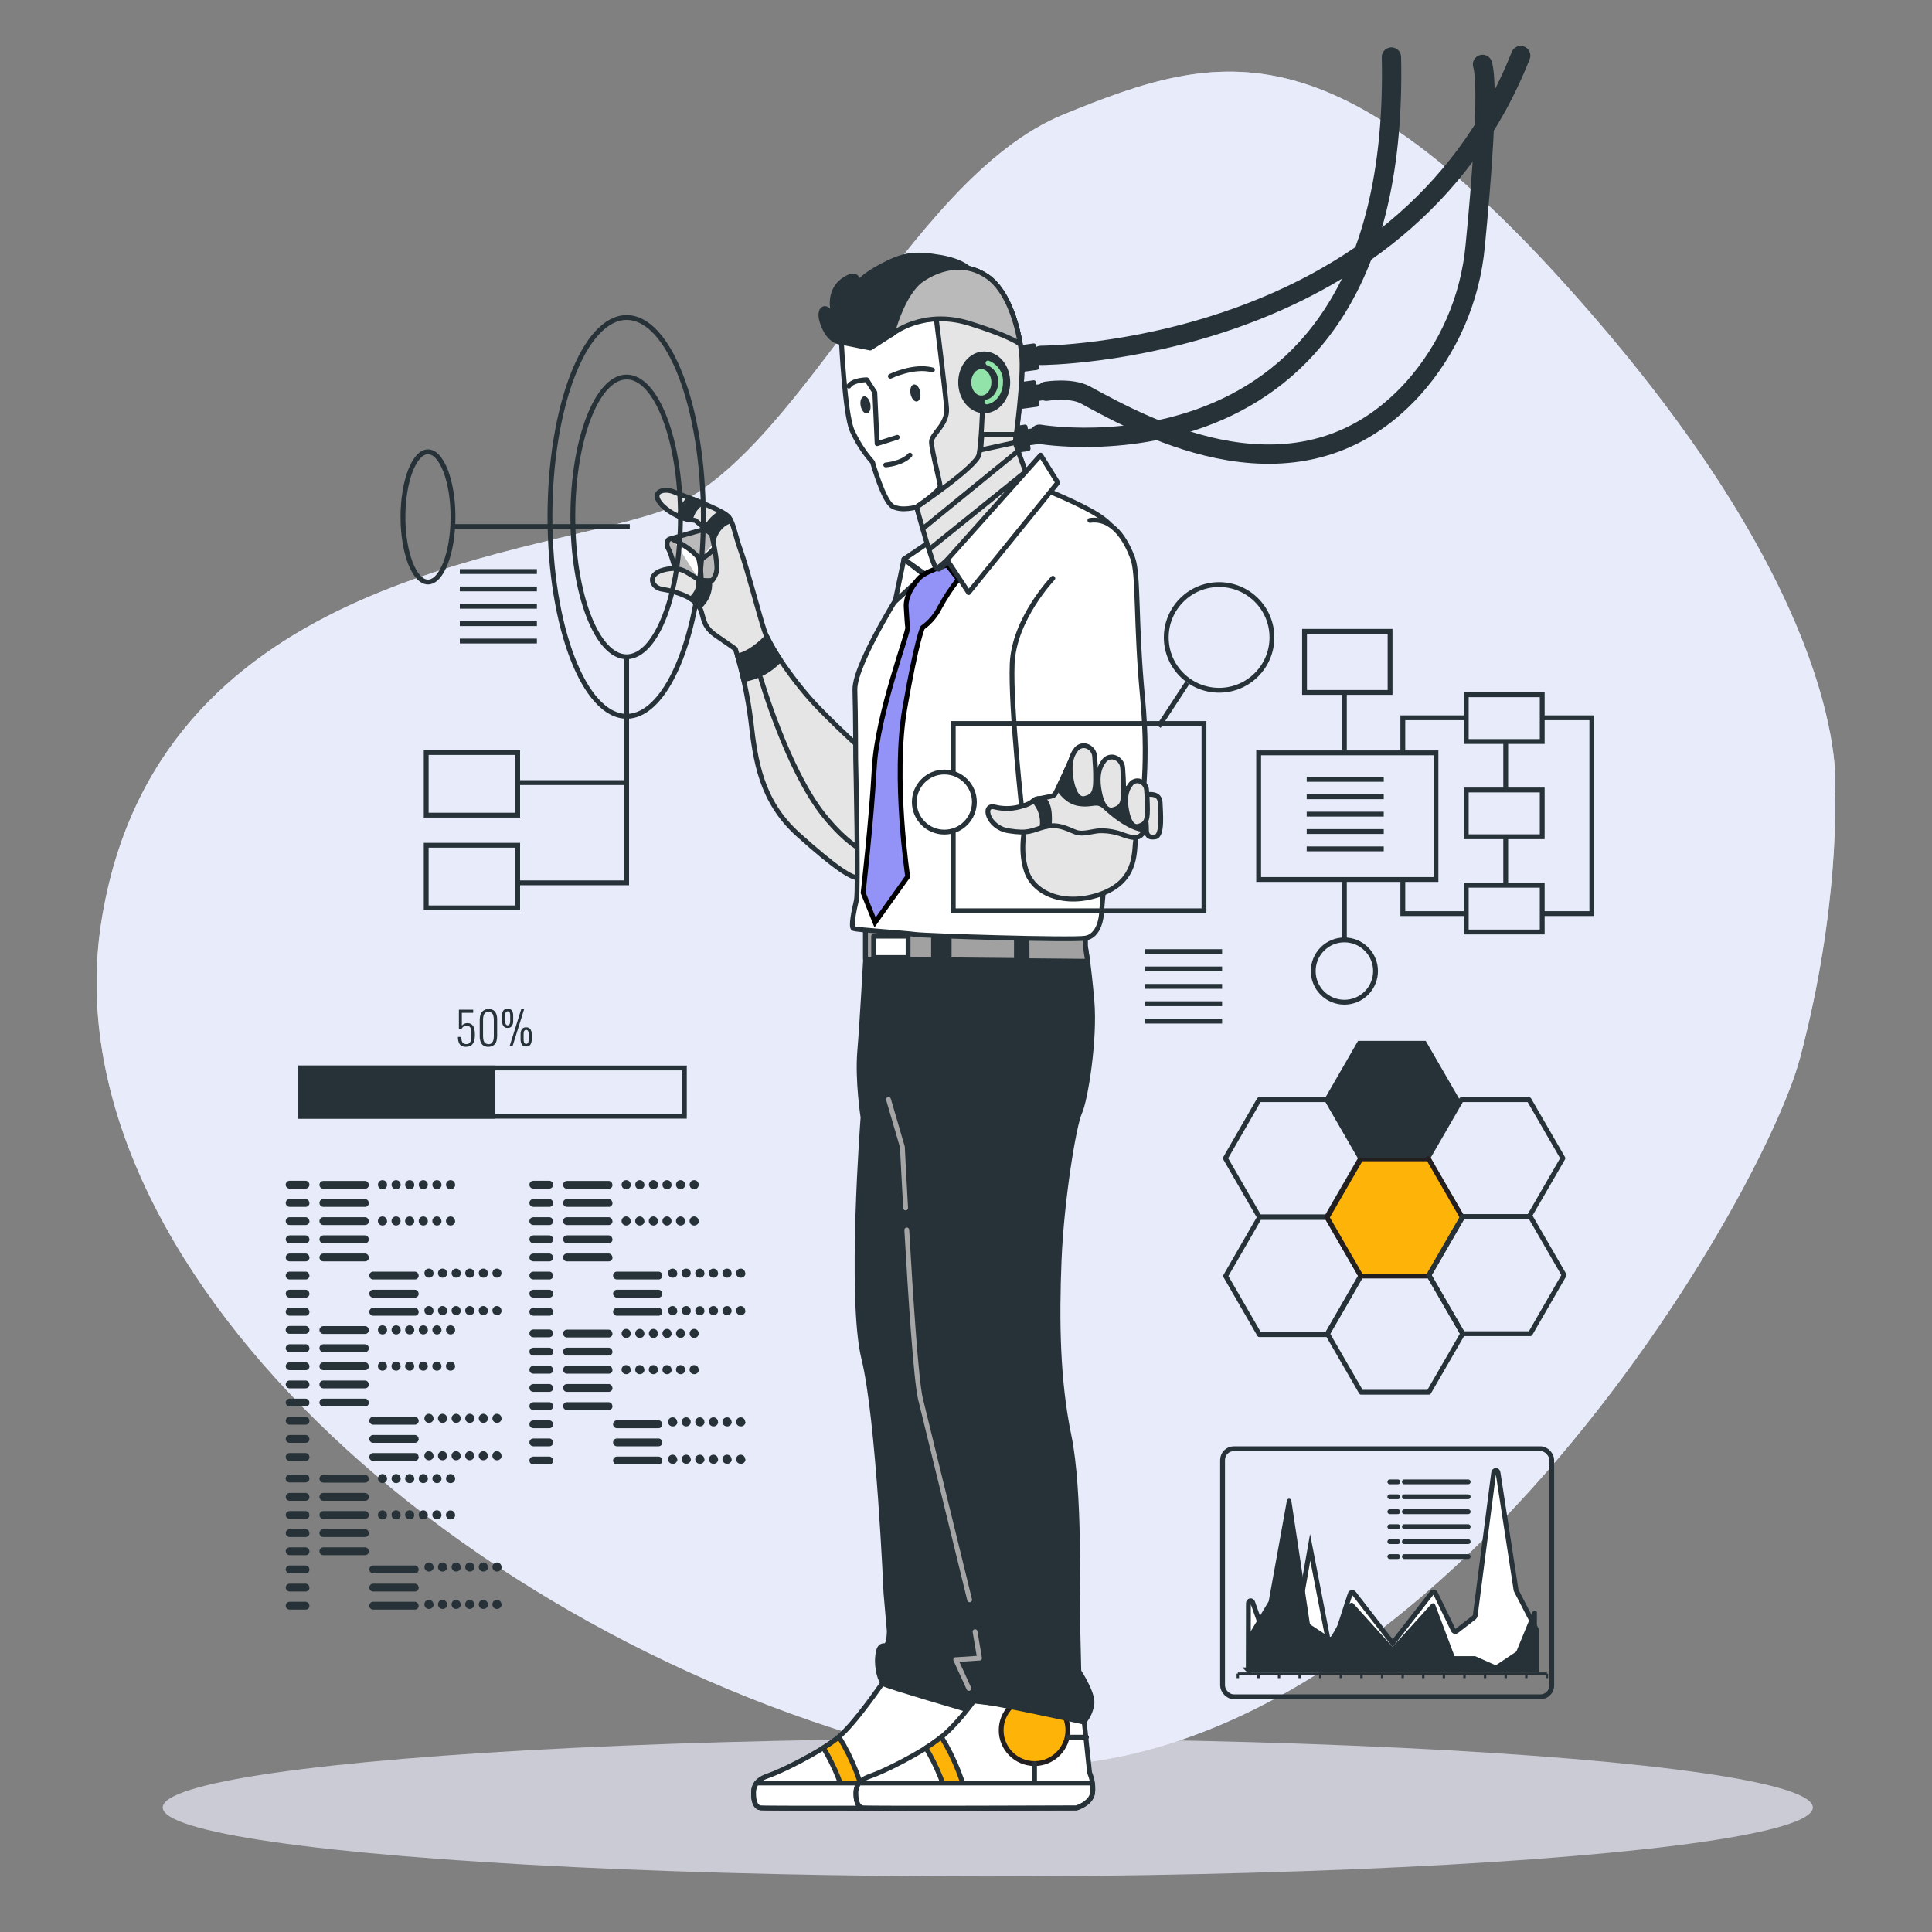 <?xml version="1.0" encoding="UTF-8"?>
<svg id="Layer_1" xmlns="http://www.w3.org/2000/svg" version="1.1" viewBox="0 0 400 400">
  <rect x="0" y="0" width="400" height="400" fill="#808080" stroke="none"/>
  <!-- Generator: Adobe Illustrator 29.8.1, SVG Export Plug-In . SVG Version: 2.1.1 Build 2)  -->
  <defs>
    <style>
      .st0 {
        stroke-width: 1px;
      }

      .st0, .st1, .st2, .st3, .st4, .st5, .st6, .st7, .st8, .st9, .st10, .st11, .st12, .st13, .st14, .st15 {
        stroke: #263238;
      }

      .st0, .st1, .st3, .st8, .st9, .st10, .st16, .st11, .st17, .st12, .st13, .st14, .st15 {
        stroke-linecap: round;
        stroke-linejoin: round;
      }

      .st0, .st1, .st4, .st18, .st12 {
        fill: #263238;
      }

      .st1 {
        stroke-width: 1px;
      }

      .st2, .st4, .st5, .st7, .st19, .st20 {
        stroke-miterlimit: 10;
      }

      .st2, .st9 {
        fill: #fff;
      }

      .st21, .st22 {
        isolation: isolate;
        opacity: .7;
      }

      .st3 {
        fill: #bababa;
      }

      .st23, .st22 {
        fill: #e9ebfa;
      }

      .st5 {
        stroke-width: .5px;
      }

      .st5, .st6, .st7, .st16, .st11, .st17, .st13 {
        fill: none;
      }

      .st6 {
        stroke-miterlimit: 10;
        stroke-width: 1px;
      }

      .st8, .st19 {
        fill: #feb309;
      }

      .st19 {
        stroke: #231f20;
      }

      .st10 {
        fill: #92e3a9;
      }

      .st16 {
        stroke: #92e3a9;
      }

      .st17 {
        stroke: #a6a6a6;
      }

      .st13 {
        stroke-width: 4px;
      }

      .st14 {
        fill: #a1a1a1;
      }

      .st20 {
        fill: #9292f7;
        stroke: #000;
      }

      .st15 {
        fill: #e5e5e5;
      }
    </style>
  </defs>
  <g id="freepik--background-simple--inject-2">
    <path class="st23" d="M379.91,164.27s4.51-35.35-49.21-97.86S252.99,10.28,220.15,23.72c-32.84,13.44-55.02,72.76-83.93,82.35-28.91,9.59-104.06,13.99-115.23,84.73-11.17,70.74,74.07,148.05,169.05,172.08,94.97,24.03,174.28-112.34,182.63-143.81,8.35-31.47,7.24-54.8,7.24-54.8Z"/>
    <path class="st22" d="M379.91,164.27s4.51-35.35-49.21-97.86S252.99,10.28,220.15,23.72c-32.84,13.44-55.02,72.76-83.93,82.35-28.91,9.59-104.06,13.99-115.23,84.73-11.17,70.74,74.07,148.05,169.05,172.08,94.97,24.03,174.28-112.34,182.63-143.81,8.35-31.47,7.24-54.8,7.24-54.8Z"/>
  </g>
  <g id="freepik--Floor--inject-2" class="st21">
    <ellipse class="st23" cx="204.51" cy="374.22" rx="170.82" ry="14.27"/>
  </g>
  <g id="freepik--Character--inject-2">
    <path class="st13" d="M215.51,73.58s74.85-.12,99.33-62.07"/>
    <path class="st13" d="M216.64,81s5.13-.83,8.09.78c12.59,6.87,44.41,24.39,67.76-1.25,7.4-8.24,11.93-18.66,12.94-29.69,1.21-12.39,2.9-32.64,1.51-37.51"/>
    <path class="st13" d="M215.21,89.9s74.91,13.05,72.87-78.09"/>
    <rect class="st1" x="210.55" y="71.84" width="3.81" height="4.53" transform="translate(-8.11 29.6) rotate(-7.82)"/>
    <rect class="st1" x="214.32" y="72.38" width="2.38" height="2.38" transform="translate(-8.01 30.01) rotate(-7.82)"/>
    <rect class="st1" x="210.55" y="79.47" width="3.81" height="4.53" transform="translate(-9.15 29.67) rotate(-7.82)"/>
    <rect class="st0" x="214.31" y="80.04" width="2.38" height="2.38" transform="translate(-9.04 30.04) rotate(-7.81)"/>
    <rect class="st1" x="208.76" y="88.65" width="3.81" height="4.53" transform="translate(-10.41 29.51) rotate(-7.82)"/>
    <rect class="st0" x="212.54" y="89.22" width="2.38" height="2.38" transform="translate(-10.3 29.88) rotate(-7.81)"/>
    <path class="st3" d="M146.06,109.51s-7.19,2.01-7.53,2.13-.69,1.14-.12,2.04,1.71,5.35,1.71,5.35c1.15.82,2.41,1.47,3.75,1.93,1.48.34,4.88.68,5.57-1.25s.56-7.05-.69-8.42-1.75-2.44-2.69-1.78h0Z"/>
    <path class="st9" d="M139.43,111.75c1.34.61,2.59,1.37,3.75,2.28,1.25,1.14,1.48,1.36,1.57,1.93.31,1.57.46,3.17.45,4.77"/>
    <path class="st9" d="M144.77,115.97s3.98-1.93,3.98-4.7"/>
    <path class="st15" d="M179.22,155.86s-4.43-3.86-9.55-9.09-10.34-12.96-11.4-16.16-3.64-13.07-4.88-16.49-1.48-5.79-2.51-7.05-5.91-3.07-6.36-3.3-2.84-1.03-5-1.93-5.11,0-2.39,2.84c1.86,1.77,4.27,2.85,6.83,3.07l3.41,2.84s1.25,5.91,1.03,7.39c-.09.79-.4,1.54-.91,2.16-1.21.24-2.46.04-3.52-.57-1.82-1.02-3.08-2.5-6.6-1.57s-2.5,3.64-.34,3.98,5.79,1.25,7.39,3.19.45,4.09,3.75,6.36,4.09,2.84,4.09,2.84c1.51,4.9,2.58,9.93,3.21,15.01.91,7.95,2.05,16.48,9.78,23.41,7.73,6.94,11.25,9.21,12.73,8.98s2.61-.78,2.61-3.63-1.36-22.3-1.36-22.3h0Z"/>
    <path class="st11" d="M157.49,140.37s5.48,18.91,13.08,28.42c4.95,6.18,8.44,7.49,8.44,7.49"/>
    <path class="st12" d="M152.71,135.84c.32,1.11.78,2.8,1.24,4.85,2.92-.48,5.59-1.93,7.57-4.13-1.01-1.5-1.91-3.07-2.71-4.7-2.61,2.71-4.75,3.65-6.11,3.97h0Z"/>
    <path class="st12" d="M142.94,107.64c.27-1.44,1.12-2.72,2.35-3.52-.38-.16-.66-.27-.78-.31-.22-.11-.88-.34-1.73-.67-1.1,1.03-1.85,2.38-2.15,3.85.75.29,1.53.5,2.32.65Z"/>
    <path class="st12" d="M144.38,119.79c.31.78.63,2.4-1.32,4.22.52.31.98.71,1.37,1.17.12.15.23.3.32.46,1.57-1.32,2.38-3.33,2.16-5.38-.87.05-1.75-.1-2.54-.47Z"/>
    <path class="st12" d="M150.91,107.13c-.43-.44-.93-.81-1.49-1.08-1.46.78-2.65,2-3.37,3.5l1.33,1.1.21,1.03.13.04c.04-.15.78-3.13,3.61-3.91-.12-.24-.26-.47-.43-.68Z"/>
    <circle class="st9" cx="192.98" cy="358.22" r="6.91"/>
    <path class="st9" d="M183.18,347.77s-6.26,9.32-9.97,12.21-11.41,6.75-14.3,7.72-2.89,2.73-2.89,3.7.16,2.73,1.44,2.89,44.19,0,44.19,0c0,0,3.37-.96,3.37-3.53.08-1.27-.14-2.54-.64-3.7l-.16-14.94-21.05-4.34h0Z"/>
    <line class="st11" x1="203.74" y1="359.67" x2="199.88" y2="359.67"/>
    <line class="st11" x1="192.98" y1="365.13" x2="192.98" y2="369.15"/>
    <path class="st8" d="M175.49,374.36h3.98c-1.03-5.22-2.98-10.22-5.77-14.75l-.47.38c-.88.68-1.79,1.31-2.74,1.89,2.33,3.86,4.02,8.07,5,12.48Z"/>
    <path class="st9" d="M205.03,370.76c0-.54-.03-1.08-.09-1.61h-48.29c-.46.66-.68,1.46-.62,2.25,0,.96.16,2.73,1.44,2.89s44.19,0,44.19,0c0,0,3.37-.99,3.37-3.53Z"/>
    <path class="st9" d="M201.61,352.16s-3.48,4.98-7.19,7.87-11.41,6.75-14.29,7.72-2.9,2.73-2.9,3.7.16,2.73,1.45,2.89,44.19,0,44.19,0c0,0,3.37-.96,3.37-3.53.09-1.29-.13-2.58-.65-3.77l-1.29-12.21-22.69-2.66h0Z"/>
    <circle class="st19" cx="214.19" cy="358.22" r="6.91"/>
    <line class="st11" x1="224.95" y1="359.67" x2="221.1" y2="359.67"/>
    <line class="st11" x1="214.19" y1="365.13" x2="214.19" y2="369.15"/>
    <path class="st8" d="M196.69,374.36h3.98c-1.03-5.22-2.99-10.22-5.77-14.75l-.48.38c-.88.68-1.78,1.31-2.73,1.89,2.33,3.86,4.02,8.08,5,12.48Z"/>
    <path class="st9" d="M226.24,370.76c0-.54-.03-1.08-.1-1.61h-48.3c-.46.66-.68,1.46-.63,2.25,0,.96.16,2.73,1.45,2.89s44.19,0,44.19,0c0,0,3.39-.99,3.39-3.53Z"/>
    <path class="st12" d="M179.19,191.78v7.13s-.68,12.57-1.19,18.69.68,13.75.68,13.75c0,0-2.89,37.54.17,49.94s4.58,48.54,4.58,48.54l.68,7.83s0,3.05-.85,3.05-1.36.17-1.57,2.35.52,5.1,1.36,5.61,16.7,5.15,16.7,5.15c0,0-.34-1.57,1.87-1.7s22.76,4.42,22.76,4.42c.94-1.11,1.53-2.47,1.7-3.91.17-2.21-2.72-6.62-2.72-6.62l-.34-14.61s.67-22.76-1.7-34.14c-2.37-11.38-2.55-23.77-2.04-36.35.51-12.57,3.06-28.03,4.25-30.57s3.23-15.12,2.54-23.1-1.36-11.37-1.36-11.37v-1.63c0-.92-45.54-2.44-45.54-2.44h0Z"/>
    <path class="st14" d="M193.28,192.3c-7.83-.31-14.09-.52-14.09-.52v6.8l14.09.13v-6.42Z"/>
    <path class="st14" d="M212.64,198.9l12.53.12c-.29-2.16-.49-3.13-.49-3.13v-1.63c0-.31-5.19-.69-12.06-1.06l.02,5.7h0Z"/>
    <path class="st14" d="M196.51,198.72l13.93.13v-5.82c-4.42-.22-9.32-.44-13.93-.63v6.32Z"/>
    <rect class="st9" x="180.88" y="193.82" width="7.13" height="4.42"/>
    <polyline class="st17" points="201.87 337.82 202.8 343.29 197.87 343.62 200.59 349.57"/>
    <path class="st17" d="M187.74,254.65c.78,13.68,1.92,31.15,2.83,34.96,1.57,6.45,10.18,41.61,10.18,41.61"/>
    <path class="st17" d="M183.95,227.62l2.88,9.85s.26,5.34.67,12.63"/>
    <path class="st9" d="M188.38,119.46s-11.54,17.69-11.38,23.38.16,14.31.16,14.31c0,0,.61,27.24.15,29.23s-1.23,5.54-.61,5.85,10.62.92,12.77,1.23,32.31,1.24,35.23.78,3.38-4.46,3.38-5.54,5.07-51.54,5.07-64.47-2.15-15.08-5.53-17.39c-3.38-2.31-11.38-5.53-11.38-5.53l-27.85,18.15Z"/>
    <path class="st9" d="M217.98,119.72s-8.05,8.41-8.42,17.73,2.16,31.53,2.16,31.53c0,0,11.37-3.41,15.66-2.61,2.99.65,5.89,1.68,8.61,3.07,0,0,2.05-9.43.57-25-1.48-15.57-.78-25.47-2.04-28.87s-3.98-8.53-8.87-7.83"/>
    <polygon class="st9" points="192.17 112.37 187.15 115.76 193 119.92 193.97 117.7 192.17 112.37"/>
    <polygon class="st9" points="187.15 115.76 185.31 124.54 191.31 119 187.15 115.76"/>
    <path class="st20" d="M196.08,117s-4.62,1.23-6,2.92-2.61,3.7-2.46,5.85.16,3.08.31,4.15-6.31,17.85-6.92,29.08c-.61,11.23-2.31,25.83-2.31,25.83l2.47,6.15,6.76-9.49s-3.08-20.46-.61-34.77,3.69-16.78,3.69-16.78c1.5-1.07,2.72-2.5,3.54-4.15,1.11-2.06,2.4-4.02,3.85-5.85l-2.31-2.96h0Z"/>
    <path class="st12" d="M174.21,70.87s-2.14.12-3.58-3.13-.23-4.29.6-3.7,1.42,1.07,1.42,1.07c0,0-1.57-4.52,1.91-7.05s3.13.96,3.13.96c0,0-.36-1.07,4.41-3.7s7.15-2.98,12.64-2.03,6.55,3.13,6.55,3.13c0,0-5.48-1.31-8.35,2.51-2.87,3.81-3.7,6.55-5.12,8.61-1.64,2.4-4.06,4.16-6.86,4.99-3.19.92-6.76-1.67-6.76-1.67h0Z"/>
    <path class="st9" d="M174.21,70.87s.71,14.55,2.14,18.12c1.07,2.43,2.52,4.69,4.29,6.68,0,0,2.27,8.1,4.17,9.17s5.01.12,5.01.12c0,0,3.81,12.75,4.52,12.88s18.71-18.24,18.71-18.24c0,0-2.86-7.62-2.86-7.99s1.9-13.35,1.31-18.48-2.62-12.75-7.05-15.84-9.54-2.14-13.58.59c-4.05,2.74-6.2,11.32-6.2,11.32l-4.49,2.86-5.98-1.19h0Z"/>
    <path class="st15" d="M211.5,73.14c-.59-5.12-2.62-12.75-7.05-15.84s-9.54-2.14-13.58.59c-4.05,2.74-6.2,11.32-6.2,11.32,0,0,1.67-2.74,9.17-3.22,0,0,1.91,15.26,2.14,18.59s-3.13,5.25-3.13,6.91,1.68,7.99,1.79,9.06-4.88,4.41-4.88,4.41c0,0,3.42,12.62,4.14,12.74s19.16-18.1,19.16-18.1c0,0-2.86-7.62-2.86-7.99s1.89-13.35,1.29-18.48h0Z"/>
    <path class="st3" d="M204.46,57.29c-4.41-3.13-9.54-2.14-13.58.59s-6.2,11.32-6.2,11.32c0,0,6.32-5.25,15.97-2.26,7.15,2.21,9.72,3.7,10.58,4.31-.81-4.96-2.85-11.23-6.76-13.97h0Z"/>
    <path class="st11" d="M189.82,104.96s12.39-8.34,12.87-10.84.71-9.06.71-9.06"/>
    <line class="st11" x1="212.59" y1="97.46" x2="192.56" y2="113.6"/>
    <line class="st11" x1="191.05" y1="109.45" x2="210.84" y2="93.33"/>
    <polygon class="st11" points="203.05 93.16 210.2 91.61 210.44 89.94 203.29 89.94 203.05 93.16"/>
    <path class="st12" d="M208.65,79.16c0,3.26-2.18,5.9-4.88,5.9s-4.88-2.65-4.88-5.9,2.18-5.89,4.88-5.89,4.88,2.64,4.88,5.89Z"/>
    <path class="st10" d="M205.75,79.16c0,1.79-1.15,3.24-2.58,3.24s-2.58-1.45-2.58-3.24,1.15-3.24,2.58-3.24,2.58,1.46,2.58,3.24Z"/>
    <path class="st16" d="M204.55,75.16c1.65.62,2.71,2.24,2.61,4,0,2.04-1.23,3.73-2.84,4.06"/>
    <path class="st11" d="M185.77,90.54l-4.17,1.32-.48-10.61-1.67-2.62s-2.86,0-3.7,1.31"/>
    <path class="st11" d="M183.38,96.26s3.34-.24,5.01-2.03"/>
    <path class="st18" d="M190.52,81.18c.18.97-.12,1.84-.67,1.94s-1.14-.59-1.33-1.57.12-1.84.67-1.94,1.17.59,1.33,1.57Z"/>
    <path class="st18" d="M180.19,83.64c.18.97-.12,1.85-.67,1.95s-1.14-.59-1.33-1.57.12-1.84.67-1.95,1.17.63,1.33,1.57Z"/>
    <path class="st11" d="M184.34,77.9s4.88-2.35,8.71-1.31"/>
    <polygon class="st9" points="215.46 94.23 196.08 115.92 200.54 122.69 219 99.92 215.46 94.23"/>
    <path class="st15" d="M212.53,169.85s-1.71,5.68,0,10.57,8.18,7.16,15.12,4.78c6.94-2.39,7.16-7.39,7.39-10.46s1.03-2.35.68-3.69-13.3-7.45-23.19-1.2Z"/>
    <path class="st15" d="M222.1,156.55s-3.31,7.52-3.8,8.01-3.66.69-4.28,1.17c-.63.54-1.39.92-2.21,1.1-1.87.64-3.88.74-5.8.27-2.76-.78-1.57,4.21,2.76,4.9s4.7-.07,7.59-.83,5.04.7,6.49,1.17,3.31-.27,4.83-.34c1.69-.04,3.37.26,4.95.88,2,.69,2.97.78,3.86-.21,1.06-1.1,1.53-2.64,1.24-4.14-.27-1.93-3.38-4.63-6.42-6.42s-7.45-4-7.45-4l-1.77-1.57Z"/>
    <path class="st12" d="M214.02,165.73c1.39,1.46,2.03,3.48,1.73,5.48l1.45-.2s.62-4.63-1.38-5.66c0-.03-1.32-.17-1.8.38h0Z"/>
    <path class="st12" d="M237.7,168.56c-.27-1.93-3.38-4.63-6.42-6.42s-7.45-4-7.45-4l-1.73-1.57s-1.87,4.25-3.01,6.57c.58.96,2,2.87,4.25,3.23,3.04.49,3.73-.96,5.66.9s5.25,4.27,7.73,4.49h.43c.55-.97.74-2.11.53-3.2Z"/>
    <path class="st15" d="M226.64,156.64c-.06-1.07-.82-1.97-1.86-2.22-.81-.16-1.64.19-2.08.88-1.69,2.16-1.08,5.39-.78,6.77s1.07,3.7,2.77,3.23,2.15-1.23,2.15-4c.02-1.73-.1-3.51-.2-4.67h0Z"/>
    <path class="st15" d="M232.44,158.99c-.06-1.07-.82-1.97-1.86-2.22-.81-.16-1.64.19-2.08.88-1.69,2.15-1.08,5.39-.78,6.77s1.07,3.7,2.76,3.23,2.15-1.24,2.15-4c0-1.73-.09-3.51-.19-4.67h0Z"/>
    <path class="st15" d="M237.84,164.49s2.28-.34,2.35,1.66.55,6.83-.97,7.11-1.86-.49-1.86-1.52c0-.7-.05-1.39-.14-2.07l-.06-5.03.69-.14h0Z"/>
    <path class="st15" d="M237.39,163.59c-.05-.91-.68-1.68-1.57-1.9-.7-.13-1.42.18-1.79.78-1.46,1.86-.93,4.63-.67,5.82s.92,3.18,2.35,2.78,1.86-1.06,1.86-3.44c0-1.49-.1-3.05-.18-4.04h0Z"/>
  </g>
  <g id="freepik--chart-3--inject-2">
    <rect class="st11" x="253.12" y="299.94" width="68.15" height="51.36" rx="2.33" ry="2.33"/>
    <line class="st5" x1="256.28" y1="346.51" x2="320.27" y2="346.51"/>
    <line class="st5" x1="256.28" y1="346.51" x2="256.28" y2="347.44"/>
    <line class="st5" x1="260.55" y1="346.51" x2="260.55" y2="347.44"/>
    <line class="st5" x1="264.81" y1="346.51" x2="264.81" y2="347.44"/>
    <line class="st5" x1="269.08" y1="346.51" x2="269.08" y2="347.44"/>
    <line class="st5" x1="273.35" y1="346.51" x2="273.35" y2="347.44"/>
    <line class="st5" x1="277.61" y1="346.51" x2="277.61" y2="347.44"/>
    <line class="st5" x1="281.88" y1="346.51" x2="281.88" y2="347.44"/>
    <line class="st5" x1="286.15" y1="346.51" x2="286.15" y2="347.44"/>
    <line class="st5" x1="290.41" y1="346.51" x2="290.41" y2="347.44"/>
    <line class="st5" x1="294.67" y1="346.51" x2="294.67" y2="347.44"/>
    <line class="st5" x1="298.94" y1="346.51" x2="298.94" y2="347.44"/>
    <line class="st5" x1="303.2" y1="346.51" x2="303.2" y2="347.44"/>
    <line class="st5" x1="307.47" y1="346.51" x2="307.47" y2="347.44"/>
    <line class="st5" x1="311.74" y1="346.51" x2="311.74" y2="347.44"/>
    <line class="st5" x1="316" y1="346.51" x2="316" y2="347.44"/>
    <line class="st5" x1="320.27" y1="346.51" x2="320.27" y2="347.44"/>
    <path class="st2" d="M258.42,345.73h59.72v-8.25l-4.22-8.17c-.03-.05-.05-.12-.05-.18l-3.72-24.23c0-.25-.2-.45-.45-.45s-.45.2-.45.45l-3.82,29.58c-.02.14-.09.27-.2.37l-3.68,2.85c-.18.15-.45.12-.59-.07-.02-.03-.05-.07-.06-.11l-3.71-7.66c-.08-.22-.32-.33-.54-.25-.08.03-.15.09-.2.16l-3.84,4.95-4.27,5.48-4.27-5.48-3.76-4.85c-.14-.2-.41-.23-.61-.09-.09.06-.15.16-.17.27l-4,12.38-4.27-22.07-4.26,24.27-4.27-3.3-3.38-9.59c-.19-.54-.88-.38-.88.2l-.03,13.81h0Z"/>
    <path class="st18" d="M318.13,345.75h-59.72v-7.1l4.22-7.05s.05-.1.06-.16l3.75-20.78c.05-.25.29-.41.54-.37.19.03.34.18.37.37l3.83,25.43c.02.13.09.24.2.31l3.69,2.43c.22.13.5.07.63-.14,0,0,0-.02.02-.02l3.71-6.58c.11-.23.38-.33.62-.22.06.03.13.08.16.13l3.84,4.26,4.27,4.7,4.27-4.7,3.76-4.17c.17-.19.47-.2.67-.02.05.05.09.11.12.17l4,10.65h4.27l4.27,1.89,4.26-2.84,3.38-8.24c.1-.23.38-.34.61-.23.16.07.27.23.27.41l-.05,11.86h0Z"/>
    <line class="st11" x1="290.76" y1="306.8" x2="303.97" y2="306.8"/>
    <line class="st11" x1="290.76" y1="309.89" x2="303.97" y2="309.89"/>
    <line class="st11" x1="290.76" y1="312.98" x2="303.97" y2="312.98"/>
    <line class="st11" x1="290.76" y1="316.08" x2="303.97" y2="316.08"/>
    <line class="st11" x1="290.76" y1="319.18" x2="303.97" y2="319.18"/>
    <line class="st11" x1="290.76" y1="322.27" x2="303.97" y2="322.27"/>
    <line class="st11" x1="287.75" y1="306.8" x2="289.4" y2="306.8"/>
    <line class="st11" x1="287.75" y1="309.89" x2="289.4" y2="309.89"/>
    <line class="st11" x1="287.75" y1="312.98" x2="289.4" y2="312.98"/>
    <line class="st11" x1="287.75" y1="316.08" x2="289.4" y2="316.08"/>
    <line class="st11" x1="287.75" y1="319.18" x2="289.4" y2="319.18"/>
    <line class="st11" x1="287.75" y1="322.27" x2="289.4" y2="322.27"/>
  </g>
  <g id="freepik--Graphic--inject-2">
    <polygon class="st11" points="274.76 252.06 260.75 252.06 253.75 264.19 260.75 276.32 274.76 276.32 281.76 264.19 274.76 252.06"/>
    <polygon class="st11" points="274.71 227.67 260.7 227.67 253.7 239.8 260.7 251.92 274.71 251.92 281.71 239.8 274.71 227.67"/>
    <polygon class="st11" points="316.57 227.67 302.57 227.67 295.57 239.8 302.57 251.92 316.57 251.92 323.58 239.8 316.57 227.67"/>
    <polygon class="st11" points="295.82 263.99 281.82 263.99 274.82 276.13 281.82 288.25 295.82 288.25 302.83 276.13 295.82 263.99"/>
    <polygon class="st19" points="295.77 239.93 281.76 239.93 274.76 252.06 281.76 264.19 295.77 264.19 302.77 252.06 295.77 239.93"/>
    <polygon class="st18" points="295.18 215.5 281.17 215.5 274.18 227.63 281.17 239.76 295.18 239.76 302.19 227.63 295.18 215.5"/>
    <polygon class="st11" points="316.83 251.87 302.83 251.87 295.82 263.99 302.83 276.13 316.83 276.13 323.83 263.99 316.83 251.87"/>
  </g>
  <g id="freepik--Data--inject-2">
    <path class="st18" d="M63.25,246.09h-3.29c-.45,0-.81-.36-.81-.81s.36-.81.81-.81h3.29c.45,0,.81.36.81.81s-.36.81-.81.81ZM64.04,249.03c0-.43-.35-.78-.78-.78h-3.29c-.45,0-.81.36-.81.81s.36.81.81.81h3.29c.43.02.79-.32.81-.76v-.08h-.02ZM64.04,252.79c0-.43-.35-.78-.78-.78h-3.29c-.45,0-.81.36-.81.81s.36.81.81.81h3.29c.43.02.79-.32.81-.76v-.08h-.02ZM64.04,256.55c0-.43-.35-.78-.78-.78h-3.29c-.45,0-.81.37-.81.81s.37.81.81.81h3.29c.43.02.79-.32.81-.76v-.09h-.02ZM64.04,260.31c0-.43-.35-.78-.78-.78h-3.29c-.45,0-.81.36-.81.81s.36.81.81.81h3.29c.43.02.79-.32.81-.76v-.08h-.02ZM64.04,264.06c0-.43-.35-.78-.78-.78h-3.29c-.45,0-.81.36-.81.81s.36.81.81.81h3.29c.43.02.79-.32.81-.76v-.08h-.02ZM64.04,267.81c0-.43-.35-.78-.78-.78h-3.29c-.45,0-.81.36-.81.81s.36.81.81.81h3.29c.43.02.79-.32.81-.76v-.08h-.02ZM64.04,271.57c0-.43-.35-.78-.78-.78h-3.29c-.45,0-.81.36-.81.81s.36.81.81.81h3.29c.43.02.79-.32.81-.76v-.08h-.02ZM76.34,245.28c0-.43-.35-.78-.78-.78h-8.61c-.45,0-.81.36-.81.81s.36.81.81.81h8.61c.43.02.79-.32.81-.76v-.08h-.02ZM76.34,249.03c0-.43-.35-.78-.78-.78h-8.61c-.45,0-.81.36-.81.81s.36.81.81.81h8.61c.43.02.79-.32.81-.76v-.08h-.02ZM76.34,252.79c0-.43-.35-.78-.78-.78h-8.61c-.45,0-.81.36-.81.81s.36.81.81.81h8.61c.43.02.79-.32.81-.76v-.08h-.02ZM76.34,256.55c0-.43-.35-.78-.78-.78h-8.61c-.45,0-.81.37-.81.81s.37.81.81.81h8.61c.43.02.79-.32.81-.76v-.09h-.02ZM76.34,260.31c0-.43-.35-.78-.78-.78h-8.61c-.45,0-.81.36-.81.81s.36.81.81.81h8.61c.43.02.79-.32.81-.76v-.08h-.02ZM86.66,264.06c0-.43-.35-.78-.78-.78h-8.61c-.45,0-.81.36-.81.81s.36.81.81.81h8.61c.43.02.79-.33.81-.76v-.08h-.02ZM86.66,267.81c0-.43-.35-.78-.78-.78h-8.61c-.45,0-.81.36-.81.81s.36.81.81.81h8.61c.43.02.79-.33.81-.76v-.08h-.02ZM86.66,271.57c0-.43-.35-.78-.78-.78h-8.61c-.45,0-.81.36-.81.81s.36.81.81.81h8.61c.43.02.79-.33.81-.76v-.08h-.02ZM80.13,245.28c0-.52-.42-.94-.94-.94s-.94.42-.94.94.42.94.94.94c.52.02.95-.4.96-.92v-.02h-.02ZM82.95,245.28c0-.52-.42-.94-.94-.94s-.94.42-.94.94.42.94.94.94c.52.02.95-.4.96-.92v-.02h-.02ZM85.76,245.28c0-.52-.42-.94-.94-.94s-.94.42-.94.94.42.94.94.94c.52.02.95-.38.96-.9v-.04h-.02ZM88.58,245.28c0-.52-.42-.94-.94-.94s-.94.42-.94.94h0c0,.52.42.94.94.94s.94-.42.94-.94ZM91.4,245.28c0-.52-.42-.94-.94-.94s-.94.42-.94.94.42.94.94.94c.52.02.95-.4.96-.92v-.02h-.02ZM94.22,245.28c0-.52-.42-.94-.94-.94s-.94.42-.94.94.42.94.94.94c.52.02.95-.4.96-.92v-.02h-.02ZM80.12,252.79c0-.52-.42-.94-.94-.94s-.94.42-.94.94.42.94.94.94c.52.02.96-.39.97-.91v-.03h-.03ZM82.94,252.79c0-.52-.42-.94-.94-.94s-.94.42-.94.94.42.94.94.94.94-.42.94-.94ZM85.75,252.79c0-.52-.42-.94-.94-.94s-.94.42-.94.94.42.94.94.94c.52.02.96-.39.97-.91v-.03h-.03ZM88.57,252.79c0-.52-.42-.94-.94-.94s-.94.42-.94.94.42.94.94.94c.52.02.95-.4.96-.92v-.02h-.02ZM91.39,252.79c0-.52-.42-.94-.94-.94s-.94.42-.94.94.42.94.94.94c.52.02.96-.39.97-.91v-.03h-.03ZM94.21,252.79c0-.52-.42-.94-.94-.94s-.94.42-.94.94.42.94.94.94c.52.02.96-.39.97-.91v-.03h-.03ZM89.75,263.59c0-.52-.42-.94-.94-.94s-.94.42-.94.94.42.94.94.94c.52.02.96-.39.97-.91v-.03h-.03ZM92.56,263.59c0-.52-.42-.94-.94-.94s-.94.42-.94.94.42.94.94.94c.52.02.96-.39.97-.91v-.03h-.03ZM95.38,263.59c0-.52-.42-.94-.94-.94s-.94.42-.94.94.42.94.94.94c.52.02.96-.39.97-.91v-.03h-.03ZM98.2,263.59c0-.52-.42-.94-.94-.94s-.94.42-.94.94.42.94.94.94c.52.02.96-.39.97-.91v-.03h-.03ZM101.01,263.59c0-.52-.42-.94-.94-.94s-.94.42-.94.94.42.94.94.94h0c.52.02.95-.38.96-.9v-.04h-.03,0ZM103.83,263.59c0-.52-.42-.94-.94-.94s-.94.42-.94.94.42.94.94.94.94-.42.94-.94ZM89.74,271.34c0-.52-.42-.94-.94-.94s-.94.42-.94.94.42.94.94.94c.52.02.96-.38.98-.9v-.04h-.04ZM92.56,271.34c0-.52-.42-.94-.94-.94s-.94.42-.94.94.42.94.94.94c.52.02.96-.38.98-.9v-.04h-.04ZM95.37,271.34c0-.52-.42-.94-.94-.94s-.94.42-.94.94.42.94.94.94c.52.02.96-.38.98-.9v-.04h-.04ZM98.19,271.34c0-.52-.42-.94-.94-.94s-.94.42-.94.94.42.94.94.94c.52.02.96-.38.98-.9v-.04h-.04ZM101,271.34c0-.52-.42-.94-.94-.94s-.94.42-.94.94.42.94.94.94h0c.52.02.95-.38.97-.89v-.05h-.04,0ZM103.82,271.34c0-.52-.42-.94-.94-.94s-.94.42-.94.94.42.94.94.94c.52.02.96-.38.98-.9v-.04h-.04Z"/>
    <path class="st18" d="M63.25,276.15h-3.29c-.45,0-.81-.37-.81-.81s.37-.81.81-.81h3.29c.45,0,.81.37.81.81s-.37.81-.81.81ZM64.04,279.09c0-.43-.35-.78-.78-.78h-3.29c-.45,0-.81.36-.81.81s.36.81.81.81h3.29c.43.02.79-.32.81-.76v-.08h-.02ZM64.04,282.84c0-.43-.35-.78-.78-.78h-3.29c-.45,0-.81.36-.81.81s.36.81.81.81h3.29c.43.02.79-.32.81-.76v-.08h-.02ZM64.04,286.6c0-.43-.35-.78-.78-.78h-3.29c-.45,0-.81.36-.81.81s.36.81.81.81h3.29c.43.02.79-.32.81-.76v-.08h-.02ZM64.04,290.36c0-.43-.35-.78-.78-.78h-3.29c-.45,0-.81.37-.81.81s.37.81.81.81h3.29c.43.02.79-.32.81-.76v-.09h-.02ZM64.04,294.12c0-.43-.35-.78-.78-.78h-3.29c-.45,0-.81.36-.81.81s.36.81.81.81h3.29c.43.02.79-.32.81-.76v-.08h-.02ZM64.04,297.88c0-.43-.35-.78-.78-.78h-3.29c-.45,0-.81.36-.81.81s.36.81.81.81h3.29c.43.02.79-.32.81-.76v-.08h-.02ZM64.04,301.62c0-.43-.35-.78-.78-.78h-3.29c-.45,0-.81.36-.81.81s.36.81.81.81h3.29c.43.02.79-.32.81-.76v-.08h-.02ZM76.34,275.34c0-.43-.35-.78-.78-.78h-8.61c-.45,0-.81.37-.81.81s.37.81.81.81h8.61c.43.02.79-.32.81-.76v-.09h-.02ZM76.34,279.09c0-.43-.35-.78-.78-.78h-8.61c-.45,0-.81.36-.81.81s.36.81.81.81h8.61c.43.02.79-.32.81-.76v-.08h-.02ZM76.34,282.84c0-.43-.35-.78-.78-.78h-8.61c-.45,0-.81.36-.81.81s.36.81.81.81h8.61c.43.02.79-.32.81-.76v-.08h-.02ZM76.34,286.6c0-.43-.35-.78-.78-.78h-8.61c-.45,0-.81.36-.81.81s.36.81.81.81h8.61c.43.02.79-.32.81-.76v-.08h-.02ZM76.34,290.36c0-.43-.35-.78-.78-.78h-8.61c-.45,0-.81.37-.81.81s.37.81.81.81h8.61c.43.02.79-.32.81-.76v-.09h-.02ZM86.66,294.12c0-.43-.35-.78-.78-.78h-8.61c-.45,0-.81.36-.81.81s.36.81.81.81h8.61c.43.02.79-.32.81-.76v-.08h-.02ZM86.66,297.88c0-.43-.35-.78-.78-.78h-8.61c-.45,0-.81.36-.81.81s.36.81.81.81h8.61c.43.02.79-.33.81-.76v-.08h-.02ZM86.66,301.62c0-.43-.35-.78-.78-.78h-8.61c-.45,0-.81.36-.81.81s.36.81.81.81h8.61c.43.02.79-.33.81-.76v-.08h-.02ZM80.13,275.34c0-.52-.42-.94-.94-.94s-.94.42-.94.94.42.94.94.94c.52.02.95-.4.96-.92v-.02h-.02ZM82.95,275.34c0-.52-.42-.94-.94-.94s-.94.42-.94.94.42.94.94.94c.52.02.95-.4.96-.92v-.02h-.02ZM85.76,275.34c0-.52-.42-.94-.94-.94s-.94.42-.94.94.42.94.94.94c.52.02.95-.4.96-.92v-.02h-.02ZM88.58,275.34c0-.52-.42-.94-.94-.94s-.94.42-.94.94.42.94.94.94c.52,0,.95-.41.96-.92v-.02h-.02ZM91.4,275.34c0-.52-.42-.94-.94-.94s-.94.42-.94.94.42.94.94.94c.52.02.95-.4.96-.92v-.02h-.02ZM94.22,275.34c0-.52-.42-.94-.94-.94s-.94.42-.94.94.42.94.94.94c.52.02.95-.4.96-.92v-.02h-.02ZM80.12,282.85c0-.52-.41-.94-.93-.95-.52,0-.94.41-.95.93s.41.94.93.95h0c.52.02.96-.39.97-.91v-.02h-.03,0ZM82.94,282.85c0-.52-.41-.94-.93-.95-.52,0-.94.41-.95.93s.41.94.93.95h0c.52.02.96-.39.97-.91v-.02h-.03,0ZM85.75,282.85c0-.52-.41-.94-.93-.95-.52,0-.94.41-.95.93s.41.94.93.95h0c.52.02.95-.38.97-.89v-.04h-.03,0ZM88.57,282.85c0-.52-.41-.94-.93-.95-.52,0-.94.41-.95.93s.41.94.93.95h0c.52.02.95-.38.96-.9v-.03h-.02,0ZM91.39,282.85c0-.52-.41-.94-.93-.95-.52,0-.94.41-.95.93s.41.94.93.95h0c.52.02.96-.39.97-.91v-.02h-.03,0ZM94.21,282.85c0-.52-.41-.94-.93-.95-.52,0-.94.41-.95.93s.41.94.93.95h0c.52.02.96-.39.97-.91v-.02h-.03,0ZM89.75,293.65c0-.52-.42-.94-.94-.94s-.94.42-.94.94.42.94.94.94c.52.02.96-.39.97-.91v-.03h-.03ZM92.56,293.65c0-.52-.42-.94-.94-.94s-.94.42-.94.94.42.94.94.94c.52.02.96-.39.97-.91v-.03h-.03ZM95.38,293.65c0-.52-.42-.94-.94-.94s-.94.42-.94.94.42.94.94.94c.52.02.96-.39.97-.91v-.03h-.03ZM98.2,293.65c0-.52-.42-.94-.94-.94s-.94.42-.94.94.42.94.94.94c.52.02.96-.39.97-.91v-.03h-.03ZM101.01,293.65c0-.52-.42-.94-.94-.94s-.94.42-.94.94.42.94.94.94h0c.52.02.95-.38.96-.9v-.04h-.03,0ZM103.83,293.65c0-.52-.42-.94-.94-.94s-.94.42-.94.94.42.94.94.94c.52.02.96-.39.97-.91v-.03h-.03ZM89.74,301.39c0-.52-.42-.94-.94-.94s-.94.42-.94.94.42.94.94.94c.52.02.96-.38.98-.9v-.04h-.04ZM92.56,301.39c0-.52-.42-.94-.94-.94s-.94.42-.94.94.42.94.94.94c.52.02.96-.38.98-.9v-.04h-.04ZM95.37,301.39c0-.52-.42-.94-.94-.94s-.94.42-.94.94.42.94.94.94c.52.02.96-.38.98-.9v-.04h-.04ZM98.19,301.39c0-.52-.42-.94-.94-.94s-.94.42-.94.94.42.94.94.94.94-.42.94-.94ZM101,301.39c0-.52-.42-.94-.94-.94s-.94.42-.94.94.42.94.94.94h0c.52.02.95-.38.97-.89v-.05h-.04,0ZM103.82,301.39c0-.52-.42-.94-.94-.94s-.94.42-.94.94.42.94.94.94c.52.02.96-.38.98-.9v-.04h-.04Z"/>
    <path class="st18" d="M63.25,306.92h-3.29c-.45,0-.81-.36-.81-.81s.36-.81.81-.81h3.29c.45,0,.81.36.81.81s-.36.81-.81.81ZM64.04,309.88c0-.43-.35-.78-.78-.78h-3.29c-.45,0-.81.36-.81.81s.36.81.81.81h3.29c.43.02.79-.33.81-.76v-.07h-.02v-.02ZM64.04,313.63c0-.43-.35-.78-.78-.78h-3.29c-.45,0-.81.36-.81.81s.36.81.81.81h3.29c.43.02.79-.32.81-.76v-.08h-.02ZM64.04,317.38c0-.43-.35-.78-.78-.78h-3.29c-.45,0-.81.36-.81.81s.36.81.81.81h3.29c.43.02.79-.32.81-.76v-.08h-.02ZM64.04,321.14c0-.43-.35-.78-.78-.78h-3.29c-.45,0-.81.37-.81.81s.37.81.81.81h3.29c.43.02.79-.32.81-.76v-.09h-.02ZM64.04,324.9c0-.43-.35-.78-.78-.78h-3.29c-.45,0-.81.36-.81.81s.36.81.81.81h3.29c.43.02.79-.32.81-.76v-.08h-.02ZM64.04,328.66c0-.43-.35-.78-.78-.78h-3.29c-.45,0-.81.36-.81.81s.36.81.81.81h3.29c.43.02.79-.33.81-.76v-.06l-.02-.02h0ZM64.04,332.41c0-.43-.35-.78-.78-.78h-3.29c-.45,0-.81.36-.81.81s.36.81.81.81h3.29c.43.02.79-.32.81-.76v-.08h-.02ZM76.34,306.12c0-.43-.35-.78-.78-.78h-8.61c-.45,0-.81.36-.81.81s.36.81.81.81h8.61c.43.02.79-.32.81-.76v-.08h-.02ZM76.34,309.88c0-.43-.35-.78-.78-.78h-8.61c-.45,0-.81.36-.81.81s.36.81.81.81h8.61c.43.02.79-.33.81-.76v-.07h-.02v-.02ZM76.34,313.63c0-.43-.35-.78-.78-.78h-8.61c-.45,0-.81.36-.81.81s.36.81.81.81h8.61c.43.02.79-.32.81-.76v-.08h-.02ZM76.34,317.38c0-.43-.35-.78-.78-.78h-8.61c-.45,0-.81.36-.81.81s.36.81.81.81h8.61c.43.02.79-.32.81-.76v-.08h-.02ZM76.34,321.14c0-.43-.35-.78-.78-.78h-8.61c-.45,0-.81.37-.81.81s.37.81.81.81h8.61c.43.02.79-.32.81-.76v-.09h-.02ZM86.66,324.9c0-.43-.35-.78-.78-.78h-8.61c-.45,0-.81.36-.81.81s.36.81.81.81h8.61c.43.02.79-.33.81-.76v-.08h-.02ZM86.66,328.66c0-.43-.35-.78-.78-.78h-8.61c-.45,0-.81.36-.81.81s.36.81.81.81h8.61c.43.02.79-.33.81-.76v-.06l-.02-.02h0ZM86.66,332.41c0-.43-.35-.78-.78-.78h-8.61c-.45,0-.81.36-.81.81s.36.81.81.81h8.61c.43.02.79-.33.81-.76v-.08h-.02ZM80.13,306.12c0-.52-.42-.94-.94-.94s-.94.42-.94.94.42.94.94.94c.52.02.95-.4.96-.92v-.02h-.02ZM82.95,306.12c0-.52-.42-.94-.94-.94s-.94.42-.94.94.42.94.94.94c.52.02.95-.4.96-.92v-.02h-.02ZM85.76,306.12c0-.52-.42-.94-.94-.94s-.94.42-.94.94.42.94.94.94c.52.02.95-.4.96-.92v-.02h-.02ZM88.58,306.12c0-.52-.42-.94-.94-.94s-.94.42-.94.94.42.94.94.94c.52,0,.95-.41.96-.92v-.02h-.02ZM91.4,306.12c0-.52-.42-.94-.94-.94s-.94.42-.94.94.42.94.94.94c.52.02.95-.4.96-.92v-.02h-.02ZM94.22,306.12c0-.52-.42-.94-.94-.94s-.94.42-.94.94.42.94.94.94c.52.02.95-.4.96-.92v-.02h-.02ZM80.12,313.63c0-.52-.44-.93-.96-.92s-.93.44-.92.96.44.93.96.92c.52.02.94-.39.96-.91v-.05h-.03ZM82.94,313.63c0-.52-.42-.94-.94-.94s-.94.42-.94.94.42.94.94.94c.52.02.95-.38.97-.89v-.05h-.03ZM85.75,313.63c0-.52-.42-.94-.94-.94s-.94.42-.94.94.42.94.94.94c.52.02.95-.38.97-.89v-.05h-.03ZM88.57,313.63c0-.52-.42-.94-.94-.94s-.94.42-.94.94.42.94.94.94c.52.02.95-.38.96-.9v-.04h-.02ZM91.39,313.63c0-.52-.42-.94-.94-.94s-.94.42-.94.94.42.94.94.94c.52.02.95-.38.97-.89v-.05h-.03ZM94.21,313.63c0-.52-.44-.93-.96-.92s-.93.44-.92.96.44.93.96.92h0c.52,0,.94-.4.95-.92v-.04h-.03,0ZM89.75,324.43c0-.52-.42-.94-.94-.94s-.94.42-.94.94.42.94.94.94c.52.02.96-.39.97-.91v-.03h-.03ZM92.56,324.43c0-.52-.42-.94-.94-.94s-.94.42-.94.94.42.94.94.94c.52.02.96-.39.97-.91v-.03h-.03ZM95.38,324.43c0-.52-.42-.94-.94-.94s-.94.42-.94.94.42.94.94.94c.52.02.96-.39.97-.91v-.03h-.03ZM98.2,324.43c0-.52-.42-.94-.94-.94s-.94.42-.94.94.42.94.94.94c.52.02.96-.39.97-.91v-.03h-.03ZM101.01,324.43c0-.52-.42-.94-.94-.94s-.94.42-.94.94.42.94.94.94h0c.52.02.95-.38.96-.9v-.04h-.03,0ZM103.83,324.43c0-.52-.42-.94-.94-.94s-.94.42-.94.94.42.94.94.94c.52.02.96-.39.97-.91v-.03h-.03ZM89.74,332.17c0-.52-.42-.94-.94-.94s-.94.42-.94.94.42.94.94.94c.52.02.96-.38.98-.9v-.04h-.04ZM92.56,332.17c0-.52-.42-.94-.94-.94s-.94.42-.94.94.42.94.94.94c.52.02.96-.38.98-.9v-.04h-.04ZM95.37,332.17c0-.52-.42-.94-.94-.94s-.94.42-.94.94.42.94.94.94c.52.02.96-.38.98-.9v-.04h-.04ZM98.19,332.17c0-.52-.42-.94-.94-.94s-.94.42-.94.94.42.94.94.94.94-.42.94-.94ZM101,332.17c0-.52-.42-.94-.94-.94s-.94.42-.94.94.42.94.94.94h0c.52.02.95-.38.97-.89v-.05h-.04,0ZM103.82,332.17c0-.52-.42-.94-.94-.94s-.94.42-.94.94.42.94.94.94c.52.02.96-.38.98-.9v-.04h-.04Z"/>
    <path class="st18" d="M113.71,246.09h-3.29c-.45,0-.81-.36-.81-.81s.36-.81.81-.81h3.29c.45,0,.81.36.81.81s-.36.81-.81.81ZM114.49,249.03c0-.43-.35-.78-.78-.78h-3.29c-.45,0-.81.36-.81.81s.36.81.81.81h3.29c.43.02.8-.31.81-.75v-.09h-.03ZM114.49,252.79c0-.43-.35-.78-.78-.78h-3.29c-.45,0-.81.36-.81.81s.36.81.81.81h3.29c.43.02.8-.31.81-.75v-.09h-.03ZM114.49,256.55c0-.43-.35-.78-.78-.78h-3.29c-.45,0-.81.37-.81.81s.37.81.81.81h3.29c.43.02.8-.31.81-.75v-.09h-.03ZM114.49,260.31c0-.43-.35-.78-.78-.78h-3.29c-.45,0-.81.36-.81.81s.36.81.81.81h3.29c.43.02.8-.31.81-.75v-.09h-.03ZM114.49,264.06c0-.43-.35-.78-.78-.78h-3.29c-.45,0-.81.36-.81.81s.36.81.81.81h3.29c.43.02.8-.31.81-.75v-.09h-.03ZM114.49,267.81c0-.43-.35-.78-.78-.78h-3.29c-.45,0-.81.36-.81.81s.36.81.81.81h3.29c.43.02.8-.31.81-.75v-.09h-.03ZM114.49,271.57c0-.43-.35-.78-.78-.78h-3.29c-.45,0-.81.36-.81.81s.36.81.81.81h3.29c.43.02.8-.31.81-.75v-.09h-.03ZM126.78,245.28c0-.43-.35-.78-.78-.78h-8.61c-.45,0-.81.36-.81.81s.36.81.81.81h8.61c.43.02.8-.31.81-.75v-.09h-.03ZM126.78,249.03c0-.43-.35-.78-.78-.78h-8.61c-.45,0-.81.36-.81.81s.36.81.81.81h8.61c.43.02.8-.31.81-.75v-.09h-.03ZM126.78,252.79c0-.43-.35-.78-.78-.78h-8.61c-.45,0-.81.36-.81.81s.36.81.81.81h8.61c.43.02.8-.31.81-.75v-.09h-.03ZM126.78,256.55c0-.43-.35-.78-.78-.78h-8.61c-.45,0-.81.37-.81.81s.37.81.81.81h8.61c.43.02.8-.31.81-.75v-.09h-.03ZM126.78,260.31c0-.43-.35-.78-.78-.78h-8.61c-.45,0-.81.36-.81.81s.36.81.81.81h8.61c.43.02.8-.31.81-.75v-.09h-.03ZM137.11,264.06c0-.43-.35-.78-.78-.78h-8.59c-.45,0-.81.36-.81.81s.36.81.81.81h8.61c.43,0,.78-.35.78-.78v-.05h-.02ZM137.11,267.81c0-.43-.35-.78-.78-.78h-8.59c-.45,0-.81.36-.81.81s.36.81.81.81h8.61c.43,0,.78-.35.78-.78v-.05h-.02ZM137.11,271.57c0-.43-.35-.78-.78-.78h-8.59c-.45,0-.81.36-.81.81s.36.81.81.81h8.61c.43,0,.78-.35.78-.78v-.05h-.02ZM130.58,245.28c0-.52-.42-.94-.94-.94s-.94.42-.94.94.42.94.94.94c.52.02.96-.39.97-.91v-.03h-.03ZM133.4,245.28c0-.52-.42-.94-.94-.94s-.94.42-.94.94.42.94.94.94c.52.02.96-.39.97-.91v-.03h-.03ZM136.22,245.28c0-.52-.42-.94-.94-.94s-.94.42-.94.94.42.94.94.94c.52.02.96-.39.97-.91v-.03h-.03ZM139.03,245.28c0-.52-.42-.94-.94-.94s-.94.42-.94.94.42.94.94.94c.52.02.96-.39.97-.91v-.03h-.03ZM141.84,245.28c0-.52-.42-.94-.94-.94s-.94.42-.94.94.41.94.94.94.94-.41.94-.94h0ZM144.66,245.28c0-.52-.42-.94-.94-.94s-.94.42-.94.94.41.94.94.94.94-.41.94-.94h0ZM130.57,252.79c0-.52-.42-.94-.94-.94s-.94.42-.94.94.42.94.94.94c.52.02.96-.38.98-.9v-.04h-.04ZM133.39,252.79c0-.52-.42-.94-.94-.94s-.94.42-.94.94.42.94.94.94c.52.02.96-.38.98-.9v-.04h-.04ZM136.21,252.79c0-.52-.42-.94-.94-.94s-.94.42-.94.94.42.94.94.94c.52.02.96-.38.98-.9v-.04h-.04ZM139.03,252.79c0-.52-.42-.94-.94-.94s-.94.42-.94.94.41.94.94.94.94-.41.94-.94h0ZM141.84,252.79c0-.52-.42-.94-.94-.94s-.94.42-.94.94.42.94.94.94c.52.02.96-.38.98-.9v-.04h-.04ZM144.65,252.79c0-.52-.42-.94-.94-.94s-.94.42-.94.94.42.94.94.94c.52.02.96-.38.98-.9v-.04h-.04ZM140.19,263.59c0-.52-.42-.94-.94-.94s-.94.42-.94.94.42.94.94.94h0c.52.04.96-.34,1-.86v-.08h-.07,0ZM143.01,263.59c0-.52-.42-.94-.94-.94s-.94.42-.94.94.41.94.94.94.94-.41.94-.94h0ZM145.83,263.59c0-.52-.42-.94-.94-.94s-.94.42-.94.94.42.94.94.94c.52.02.96-.38.98-.9v-.04h-.04ZM148.65,263.59c0-.52-.42-.94-.94-.94s-.94.42-.94.94.42.94.94.94c.52.02.96-.38.98-.9v-.04h-.04ZM151.46,263.59c0-.52-.42-.94-.94-.94s-.94.42-.94.94.42.94.94.94c.52.02.96-.38.98-.9v-.04h-.04ZM154.28,263.59c0-.52-.42-.94-.94-.94s-.94.42-.94.94.42.94.94.94c.52.04.97-.35,1.01-.87v-.07h-.07ZM140.19,271.34c0-.52-.42-.94-.94-.94s-.94.42-.94.94.42.94.94.94h0c.52.04.96-.34,1-.86v-.08h-.07,0ZM143.01,271.34c0-.52-.42-.94-.94-.94s-.94.42-.94.94.42.94.94.94c.52.02.96-.38.98-.9v-.04h-.04ZM145.83,271.34c-.02-.52-.45-.92-.97-.91s-.92.45-.91.97c.02.52.45.92.97.91h.04c.52-.02.92-.45.91-.97h-.04ZM148.65,271.34c0-.52-.42-.94-.94-.94s-.94.42-.94.94.42.94.94.94c.52.02.96-.38.98-.9v-.04h-.04ZM151.46,271.34c0-.52-.42-.94-.94-.94s-.94.42-.94.94.42.94.94.94c.52.02.96-.38.98-.9v-.04h-.04ZM154.28,271.34c0-.52-.42-.94-.94-.94s-.94.42-.94.94.42.94.94.94c.52.04.97-.35,1.01-.87v-.07h-.07Z"/>
    <path class="st18" d="M113.71,276.87h-3.29c-.45,0-.81-.36-.81-.81s.36-.81.81-.81h3.29c.45,0,.81.36.81.81s-.36.81-.81.81ZM114.49,279.81c0-.43-.35-.78-.78-.78h-3.29c-.45,0-.81.36-.81.81s.36.81.81.81h3.29c.43.02.8-.31.81-.75v-.09h-.03ZM114.49,283.57c0-.43-.35-.78-.78-.78h-3.29c-.45,0-.81.36-.81.81s.36.81.81.81h3.29c.43.02.8-.31.81-.75v-.09h-.03ZM114.49,287.33c0-.43-.35-.78-.78-.78h-3.29c-.45,0-.81.36-.81.81s.36.81.81.81h3.29c.43.02.8-.31.81-.75v-.09h-.03ZM114.49,291.09c0-.43-.35-.78-.78-.78h-3.29c-.45,0-.81.36-.81.81s.36.81.81.81h3.29c.43.02.8-.32.81-.75v-.08h-.03v-.02ZM114.49,294.85c0-.43-.35-.78-.78-.78h-3.29c-.45,0-.81.36-.81.81s.36.81.81.81h3.29c.43.02.8-.31.81-.75v-.09h-.03ZM114.49,298.6c0-.43-.35-.78-.78-.78h-3.29c-.45,0-.81.36-.81.81s.36.81.81.81h3.29c.43.02.8-.31.81-.75v-.09h-.03ZM114.49,302.35c0-.43-.35-.78-.78-.78h-3.29c-.45,0-.81.36-.81.81s.36.81.81.81h3.29c.43.02.8-.31.81-.75v-.09h-.03ZM126.78,276.07c0-.43-.35-.78-.78-.78h-8.61c-.45,0-.81.36-.81.81s.36.81.81.81h8.61c.43.02.8-.31.81-.75v-.09h-.03ZM126.78,279.81c0-.43-.35-.78-.78-.78h-8.61c-.45,0-.81.36-.81.81s.36.81.81.81h8.61c.43.02.8-.31.81-.75v-.09h-.03ZM126.78,283.57c0-.43-.35-.78-.78-.78h-8.61c-.45,0-.81.36-.81.81s.36.81.81.81h8.61c.43.02.8-.31.81-.75v-.09h-.03ZM126.78,287.33c0-.43-.35-.78-.78-.78h-8.61c-.45,0-.81.36-.81.81s.36.81.81.81h8.61c.43.02.8-.31.81-.75v-.09h-.03ZM126.78,291.09c0-.43-.35-.78-.78-.78h-8.61c-.45,0-.81.36-.81.81s.36.81.81.81h8.61c.43.02.8-.32.81-.75v-.08h-.03v-.02ZM137.11,294.85c0-.43-.35-.78-.78-.78h-8.59c-.45,0-.81.36-.81.81s.36.81.81.81h8.61c.43,0,.78-.35.78-.78v-.05h-.02ZM137.11,298.6c0-.43-.35-.78-.78-.78h-8.59c-.45,0-.81.36-.81.81s.36.81.81.81h8.61c.43,0,.78-.35.78-.78v-.05h-.02ZM137.11,302.35c0-.43-.35-.78-.78-.78h-8.59c-.45,0-.81.36-.81.81s.36.81.81.81h8.61c.43,0,.78-.35.78-.78v-.05h-.02ZM130.58,276.07c0-.52-.42-.94-.94-.94s-.94.42-.94.94.42.94.94.94c.52.02.96-.39.97-.91v-.03h-.03ZM133.4,276.07c0-.52-.42-.94-.94-.94s-.94.42-.94.94.42.94.94.94c.52.02.96-.39.97-.91v-.03h-.03ZM136.22,276.07c0-.52-.42-.94-.94-.94s-.94.42-.94.94.42.94.94.94c.52.02.96-.39.97-.91v-.03h-.03ZM139.03,276.07c0-.52-.42-.94-.94-.94s-.94.42-.94.94.42.94.94.94c.52.02.96-.39.97-.91v-.03h-.03ZM141.84,276.07c0-.52-.42-.94-.94-.94s-.94.42-.94.94.41.94.94.94.94-.41.94-.94h0ZM144.66,276.07c0-.52-.42-.94-.94-.94s-.94.42-.94.94.41.94.94.94.94-.41.94-.94h0ZM130.57,283.57c0-.52-.42-.94-.94-.94s-.94.42-.94.94.42.94.94.94c.52.02.96-.38.98-.9v-.04h-.04ZM133.39,283.57c0-.52-.42-.94-.94-.94s-.94.42-.94.94.42.94.94.94c.52.02.96-.38.98-.9v-.04h-.04ZM136.21,283.57c0-.52-.42-.94-.94-.94s-.94.42-.94.94.42.94.94.94c.52.02.96-.38.98-.9v-.04h-.04ZM139.03,283.57c0-.52-.42-.94-.94-.94s-.94.42-.94.94.42.94.94.94c.52.02.96-.38.98-.9v-.04h-.04ZM141.84,283.57c0-.52-.42-.94-.94-.94s-.94.42-.94.94.42.94.94.94c.52.02.96-.38.98-.9v-.04h-.04ZM144.65,283.57c0-.52-.42-.94-.94-.94s-.94.42-.94.94.42.94.94.94c.52.02.96-.38.98-.9v-.04h-.04ZM140.19,294.38c0-.52-.42-.94-.94-.94s-.94.42-.94.94.42.94.94.94h0c.52.04.96-.34,1-.86v-.08h-.07,0ZM143.01,294.38c0-.52-.42-.94-.94-.94s-.94.42-.94.94.41.94.94.94.94-.41.94-.94h0ZM145.83,294.38c0-.52-.42-.94-.94-.94s-.94.42-.94.94.42.94.94.94c.52.02.96-.38.98-.9v-.04h-.04ZM148.65,294.38c0-.52-.42-.94-.94-.94s-.94.42-.94.94.42.94.94.94c.52.02.96-.38.98-.9v-.04h-.04ZM151.46,294.38c0-.52-.42-.94-.94-.94s-.94.42-.94.94.42.94.94.94c.52.02.96-.38.98-.9v-.04h-.04ZM154.28,294.38c0-.52-.42-.94-.94-.94s-.94.42-.94.94.42.94.94.94c.52.04.97-.35,1.01-.87v-.07h-.07ZM140.19,302.12c0-.52-.42-.94-.94-.94s-.94.42-.94.94.42.94.94.94h0c.52.04.96-.34,1-.86v-.08h-.07,0ZM143.01,302.12c0-.52-.42-.94-.94-.94s-.94.42-.94.94.42.94.94.94c.52.02.96-.38.98-.9v-.04h-.04ZM145.83,302.12c0-.52-.42-.94-.94-.94s-.94.42-.94.94.42.94.94.94c.52.02.96-.38.98-.9v-.04h-.04ZM148.65,302.12c0-.52-.42-.94-.94-.94s-.94.42-.94.94.42.94.94.94c.52.02.96-.38.98-.9v-.04h-.04ZM151.46,302.12c0-.52-.42-.94-.94-.94s-.94.42-.94.94.42.94.94.94c.52.02.96-.38.98-.9v-.04h-.04ZM154.28,302.12c0-.52-.42-.94-.94-.94s-.94.42-.94.94.42.94.94.94c.52.04.97-.35,1.01-.87v-.07h-.07Z"/>
  </g>
  <g id="freepik--Progress--inject-2">
    <rect class="st7" x="62.28" y="221.11" width="79.41" height="9.99"/>
    <rect class="st4" x="62.28" y="221.11" width="39.71" height="9.99"/>
    <path class="st18" d="M96.5,216.73c-.34.02-.68-.06-.98-.23-.26-.16-.45-.41-.54-.7-.13-.36-.18-.74-.17-1.12h.69c0,.27.02.52.09.78.05.2.16.39.32.52.18.13.41.2.63.18.24.02.49-.05.67-.22.16-.18.27-.41.31-.66.06-.35.09-.7.09-1.06,0-.38-.02-.74-.1-1.11-.04-.23-.16-.44-.33-.59-.17-.13-.39-.2-.61-.19-.2,0-.38.05-.55.16-.18.12-.33.28-.44.47h-.57v-3.91h2.96v.65h-2.35v2.64c.13-.15.28-.27.45-.36.22-.1.47-.16.71-.15.32-.02.64.09.9.28.24.2.41.48.49.78.11.41.16.83.16,1.25,0,.37-.02.74-.09,1.1-.05.27-.16.54-.31.78-.13.21-.32.39-.55.5-.27.14-.57.21-.88.2Z"/>
    <path class="st18" d="M101.12,216.73c-.38.02-.75-.09-1.07-.29-.27-.2-.46-.47-.56-.78-.12-.38-.18-.77-.17-1.16v-3.3c0-.4.05-.79.18-1.17.1-.31.31-.59.57-.78.31-.23.67-.34,1.06-.34.38-.02.75.08,1.07.28.27.2.46.47.56.78.13.38.18.77.17,1.17v3.3c0,.39-.05.79-.16,1.17-.1.31-.3.59-.56.78-.31.23-.69.35-1.08.34h0ZM101.12,216.18c.24.02.49-.06.68-.22.16-.16.28-.37.34-.59.07-.27.1-.55.1-.83v-3.41c0-.28-.03-.56-.1-.83-.05-.23-.16-.43-.34-.59-.41-.29-.95-.29-1.35,0-.17.16-.29.36-.34.59-.07.27-.11.55-.1.83v3.41c0,.28.03.56.1.83.05.23.17.44.34.59.19.15.43.21.67.19v.03Z"/>
    <path class="st18" d="M105.1,212.81c-.35.03-.69-.13-.89-.41-.19-.32-.27-.69-.26-1.06v-1.06c-.02-.37.07-.74.26-1.05.21-.27.55-.42.89-.38.34-.04.68.1.89.38.19.31.27.67.26,1.04v1.1c.02.37-.07.73-.26,1.04-.2.28-.55.44-.89.4ZM105.1,212.28c.12,0,.23-.03.32-.12.09-.09.13-.2.16-.33.03-.15.05-.31.05-.45v-1.12c0-.22-.02-.43-.1-.63-.08-.16-.24-.26-.42-.24-.18-.02-.35.09-.42.25-.08.2-.11.41-.1.63v1.11c0,.16.02.31.05.46.02.12.08.23.16.32.09.09.2.13.32.12h0ZM105.51,216.6l2.41-7.67h.6l-2.4,7.67h-.62ZM108.92,216.66c-.34.03-.69-.12-.88-.41-.19-.32-.27-.69-.26-1.06v-1.05c-.02-.37.07-.74.26-1.06.21-.27.54-.41.88-.38.34-.04.68.1.89.38.2.31.29.67.27,1.04v1.09c.02.37-.07.74-.26,1.06-.2.27-.53.41-.87.39h-.03ZM108.92,216.13c.13,0,.24-.04.33-.13.09-.09.14-.2.16-.32.03-.15.05-.31.05-.45v-1.12c0-.22-.03-.43-.11-.63-.07-.17-.24-.27-.42-.25-.18-.02-.35.09-.42.25-.07.2-.11.41-.1.63v1.12c0,.15.02.31.05.45.02.12.08.23.16.32.09.09.22.14.34.13h-.03Z"/>
  </g>
  <g id="freepik--chart-2--inject-2">
    <rect class="st7" x="260.59" y="155.87" width="36.71" height="26.22"/>
    <rect class="st7" x="270.09" y="130.71" width="17.71" height="12.65"/>
    <line class="st7" x1="278.34" y1="155.47" x2="278.34" y2="142.97"/>
    <line class="st7" x1="278.34" y1="194.99" x2="278.34" y2="182.49"/>
    <circle class="st6" cx="278.34" cy="201.05" r="6.45" transform="translate(-60.64 255.7) rotate(-45)"/>
    <polyline class="st7" points="303.71 148.61 290.44 148.61 290.44 155.47"/>
    <polyline class="st7" points="319.07 189.15 329.57 189.15 329.57 148.61 319.07 148.61"/>
    <polyline class="st7" points="290.44 182.09 290.44 189.15 303.71 189.15"/>
    <rect class="st7" x="303.57" y="143.84" width="15.73" height="9.68"/>
    <rect class="st7" x="303.57" y="163.56" width="15.73" height="9.68"/>
    <rect class="st7" x="303.57" y="183.28" width="15.73" height="9.68"/>
    <line class="st7" x1="311.74" y1="153.93" x2="311.74" y2="163.56"/>
    <line class="st7" x1="311.74" y1="173.43" x2="311.74" y2="183.06"/>
    <polyline class="st7" points="197.36 160.12 197.36 149.79 249.27 149.79 249.27 188.57 197.36 188.57 197.36 171.69"/>
    <circle class="st7" cx="252.4" cy="131.97" r="10.94"/>
    <circle class="st7" cx="195.52" cy="166.06" r="6.22"/>
    <line class="st7" x1="245.83" y1="141.35" x2="239.89" y2="150.42"/>
    <line class="st7" x1="237.07" y1="197.02" x2="253.02" y2="197.02"/>
    <line class="st7" x1="237.07" y1="200.61" x2="253.02" y2="200.61"/>
    <line class="st7" x1="237.07" y1="204.22" x2="253.02" y2="204.22"/>
    <line class="st7" x1="237.07" y1="207.81" x2="253.02" y2="207.81"/>
    <line class="st7" x1="237.07" y1="211.41" x2="253.02" y2="211.41"/>
    <line class="st7" x1="270.54" y1="161.36" x2="286.49" y2="161.36"/>
    <line class="st7" x1="270.54" y1="164.96" x2="286.49" y2="164.96"/>
    <line class="st7" x1="270.54" y1="168.56" x2="286.49" y2="168.56"/>
    <line class="st7" x1="270.54" y1="172.16" x2="286.49" y2="172.16"/>
    <line class="st7" x1="270.54" y1="175.75" x2="286.49" y2="175.75"/>
  </g>
  <g id="freepik--chart-1--inject-2">
    <ellipse class="st7" cx="129.74" cy="107.02" rx="15.88" ry="41.28"/>
    <ellipse class="st7" cx="129.74" cy="107.02" rx="11.14" ry="28.96"/>
    <path class="st7" d="M93.79,107.02c0,7.44-2.35,13.48-5.18,13.48s-5.18-6.04-5.18-13.48,2.35-13.48,5.18-13.48,5.18,6.04,5.18,13.48Z"/>
    <line class="st7" x1="95.2" y1="118.33" x2="111.16" y2="118.33"/>
    <line class="st7" x1="95.2" y1="121.93" x2="111.16" y2="121.93"/>
    <line class="st7" x1="95.2" y1="125.52" x2="111.16" y2="125.52"/>
    <line class="st7" x1="95.2" y1="129.12" x2="111.16" y2="129.12"/>
    <line class="st7" x1="95.2" y1="132.72" x2="111.16" y2="132.72"/>
    <line class="st7" x1="130.39" y1="109.01" x2="94.02" y2="109.01"/>
    <polyline class="st7" points="129.74 135.98 129.74 182.78 107.19 182.78"/>
    <rect class="st7" x="88.24" y="175" width="18.94" height="12.97"/>
    <rect class="st7" x="88.24" y="155.8" width="18.94" height="12.97"/>
    <line class="st7" x1="107.19" y1="162.03" x2="129.5" y2="162.03"/>
  </g>
</svg>